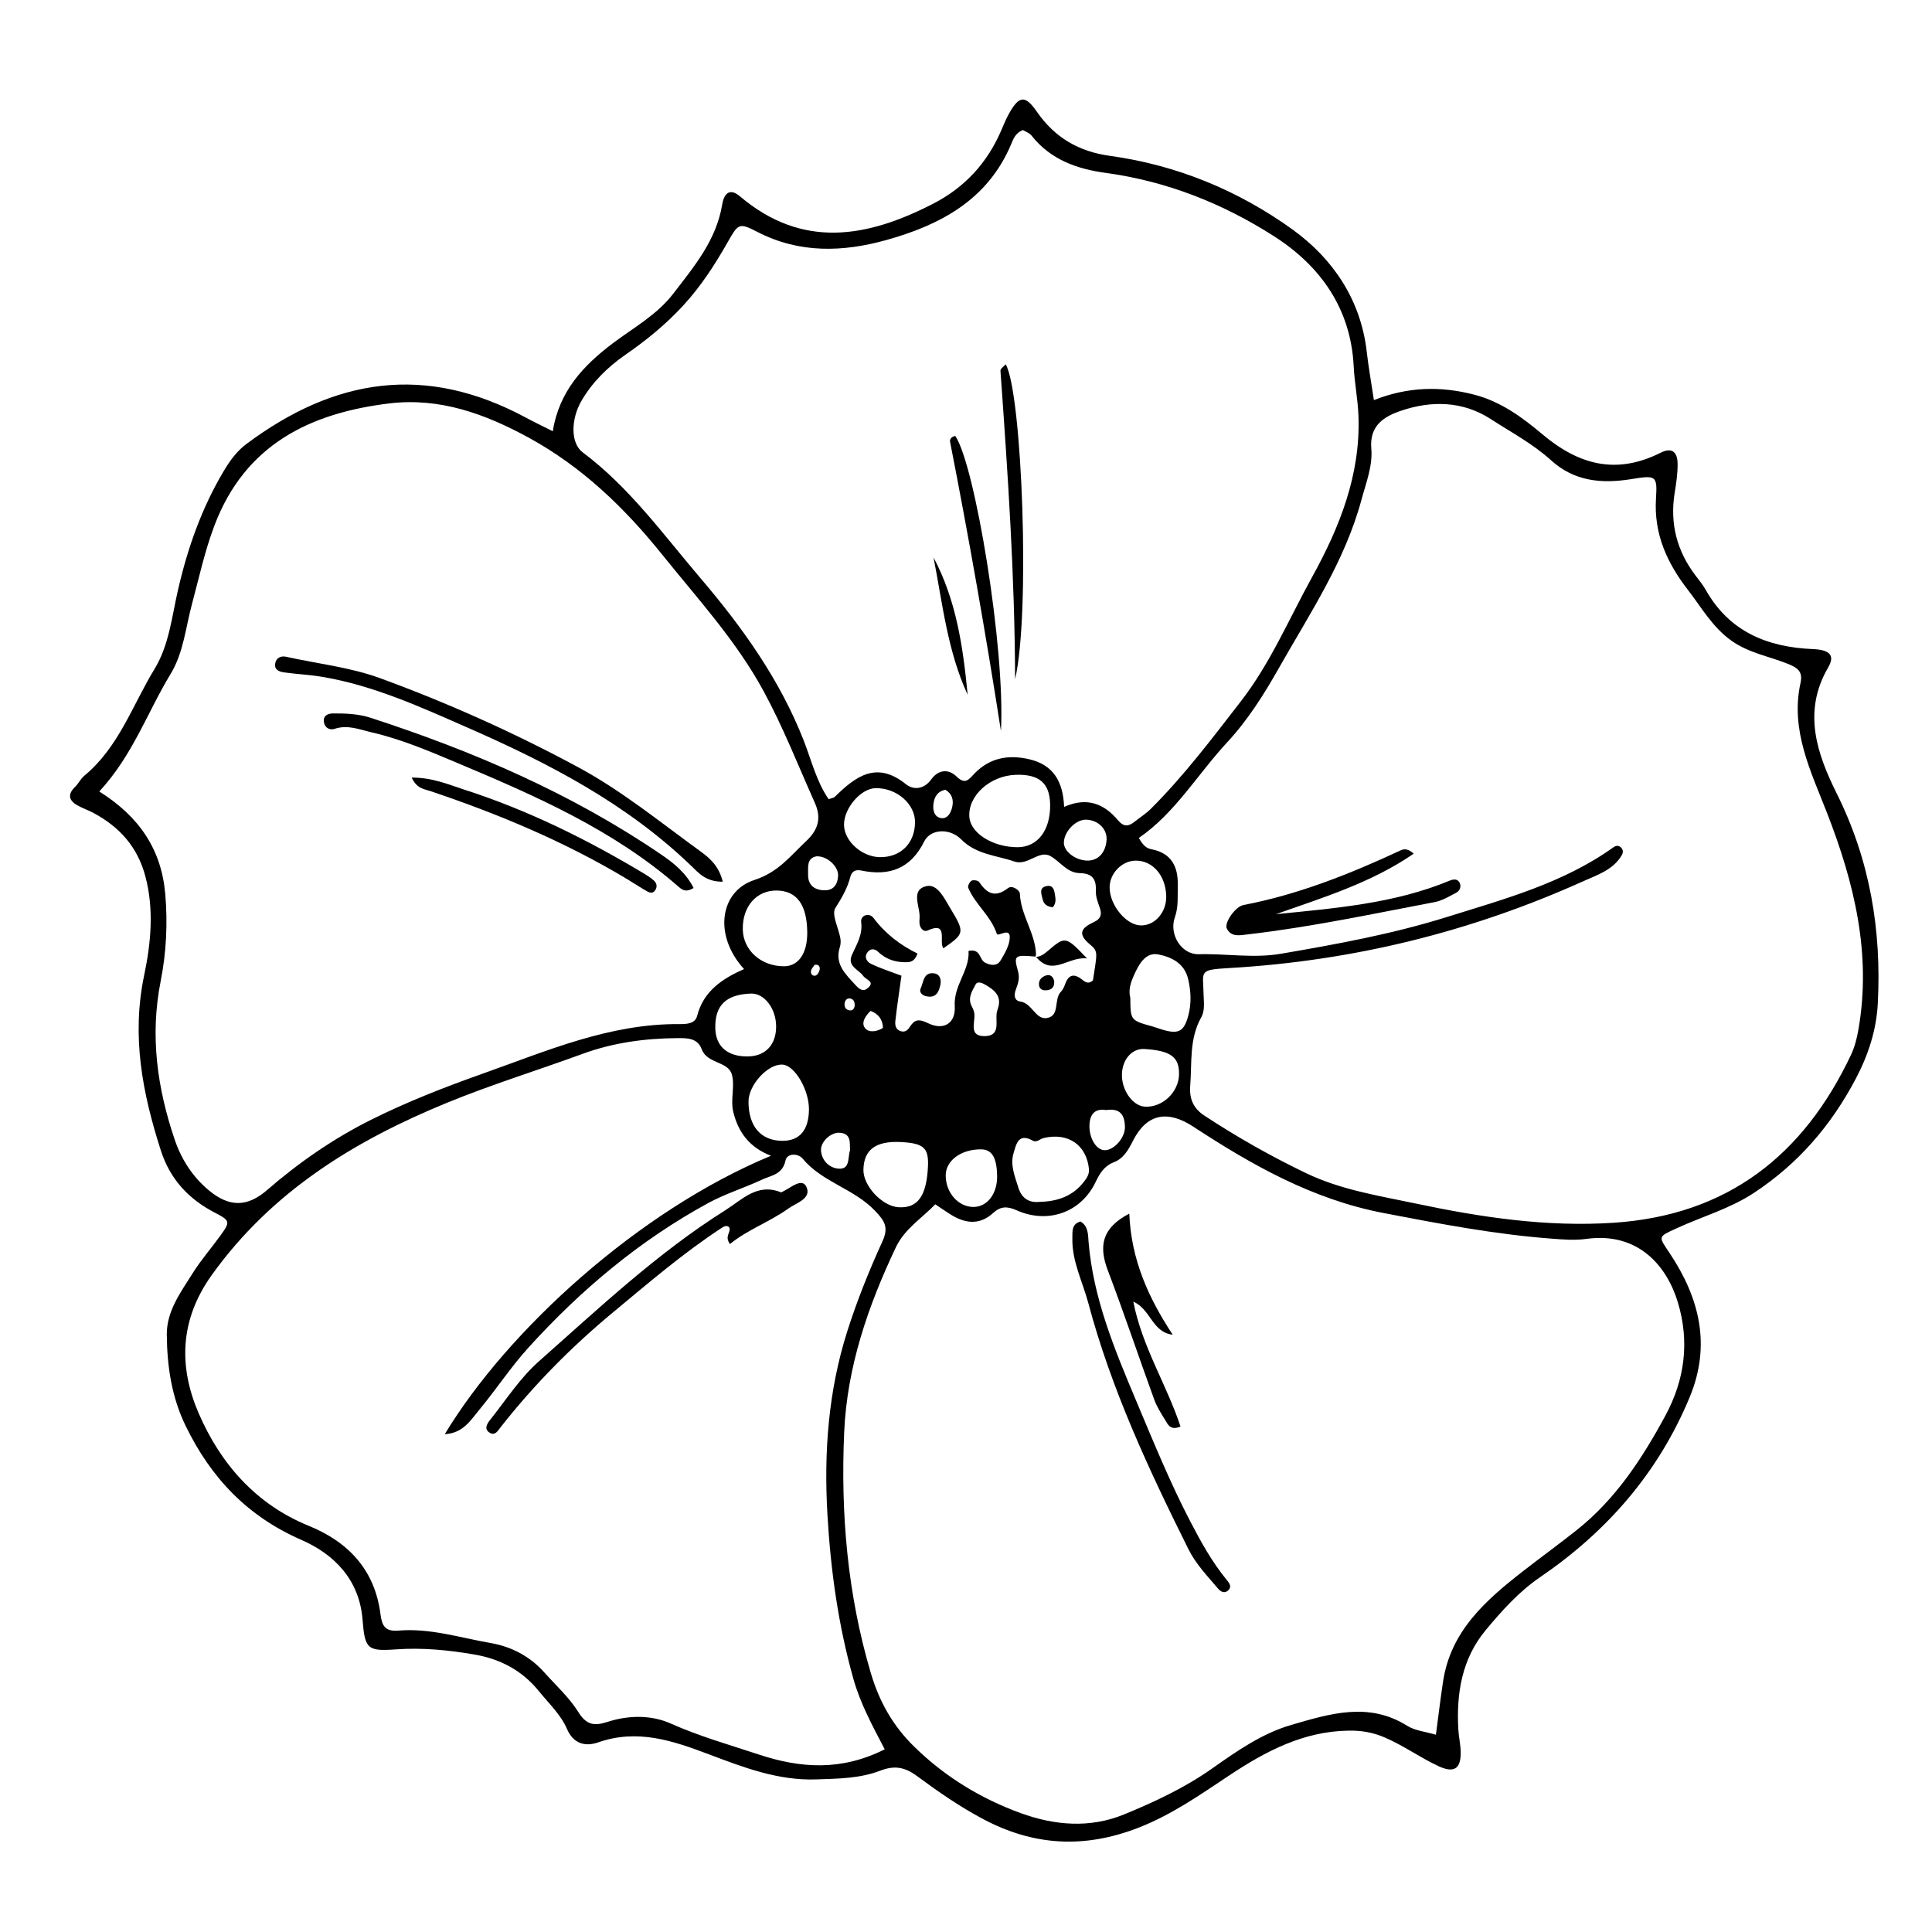 <?xml version="1.0" encoding="UTF-8"?>
<!-- The Best Svg Icon site in the world: iconSvg.co, Visit us! https://iconsvg.co -->
<svg fill="#000000" width="800px" height="800px" version="1.1" viewBox="144 144 512 512" xmlns="http://www.w3.org/2000/svg">
 <g>
  <path d="m290.5 258.28c1.676-10.609 8.105-17.418 15.879-23.289 5.547-4.188 11.703-7.504 16.109-13.25 5.523-7.199 11.309-14.066 12.883-23.449 0.594-3.543 2.332-4.285 4.695-2.285 16.594 14.07 33.742 10.977 51.219 1.984 8.426-4.336 14.371-10.844 18.082-19.496 0.613-1.426 1.195-2.875 1.945-4.231 2.738-4.949 4.34-5.188 7.488-0.633 4.731 6.84 11.09 10.531 19.297 11.66 17.781 2.449 34.156 9.211 48.496 19.574 10.605 7.664 18.016 18.52 19.602 32.305 0.469 4.09 1.195 8.148 1.902 12.863 9.023-3.574 17.77-3.762 26.727-1.406 7.019 1.848 12.707 6.062 17.926 10.461 9.73 8.199 19.668 10.75 31.352 4.883 2.863-1.438 4.438-0.34 4.481 2.918 0.031 2.57-0.363 5.168-0.777 7.719-1.309 8.113 0.574 15.379 5.519 21.898 0.938 1.238 1.941 2.453 2.703 3.801 6.246 11.086 16.316 15.199 28.402 15.707 4.441 0.188 5.957 1.625 4.039 4.902-6.867 11.746-2.879 22.988 2.269 33.328 8.828 17.727 11.91 36.262 10.898 55.668-0.363 6.953-2.438 13.504-5.809 19.91-6.562 12.465-15.301 22.59-27.047 30.324-6.363 4.188-13.621 6.219-20.418 9.344-5.148 2.363-4.887 2.094-1.828 6.695 7.836 11.789 10.988 24.266 5.242 38.102-8.312 20.012-21.883 35.559-39.609 47.664-5.656 3.859-10.148 8.895-14.441 14.055-6.305 7.582-7.801 16.727-7.254 26.312 0.117 2.066 0.625 4.125 0.633 6.188 0.012 4.297-1.84 5.41-5.816 3.574-4.894-2.262-9.27-5.457-14.273-7.617-3.258-1.406-6.293-1.887-9.707-1.828-11.945 0.199-21.895 5.465-31.512 11.848-7.734 5.133-15.27 10.449-24.125 13.891-14.262 5.539-27.66 4.836-41.098-2.285-6.203-3.289-11.949-7.266-17.512-11.387-3.449-2.555-6.156-2.844-9.84-1.438-5.398 2.062-11.102 2.086-16.836 2.293-10.18 0.367-19.414-3.207-28.531-6.652-9.652-3.644-18.945-6.781-29.32-3.164-3.356 1.168-6.543 0.465-8.281-3.559-1.656-3.832-4.789-6.727-7.391-9.949-4.457-5.519-10.23-8.586-17.133-9.77-6.914-1.188-13.805-1.871-20.875-1.359-7.547 0.547-8.164-0.18-8.781-7.93-0.844-10.594-7.566-17.316-16.191-21.082-14.367-6.273-24.02-16.512-30.691-30.238-3.723-7.656-4.91-15.809-4.988-24.141-0.059-6.277 3.68-11.227 6.82-16.246 2.184-3.492 4.93-6.633 7.352-9.98 2.684-3.707 2.644-4.004-1.395-6.094-6.981-3.613-11.898-8.867-14.352-16.5-4.879-15.188-7.82-30.25-4.414-46.484 1.742-8.309 2.656-17.285 0.332-26.098-2.082-7.887-6.859-13.164-13.781-16.879-1.367-0.734-2.863-1.227-4.211-1.988-2.324-1.305-2.715-2.922-0.656-4.918 0.914-0.887 1.48-2.156 2.449-2.953 9.113-7.527 12.746-18.672 18.621-28.312 3.828-6.285 4.555-13.711 6.168-20.77 2.551-11.168 6.301-21.859 12.207-31.746 1.621-2.715 3.457-5.223 5.965-7.094 23.312-17.391 47.367-21.324 73.992-7.012 2.246 1.215 4.559 2.312 7.199 3.641zm127.98 139.23c-5.555-0.488-5.902-0.391-4.723 3.777 0.586 2.07-0.012 3.441-0.598 5.102-0.477 1.344-0.371 2.805 1.258 3.035 3.102 0.441 3.992 4.82 6.981 4.371 3.606-0.539 1.773-4.969 3.758-6.981 0.523-0.531 0.867-1.301 1.121-2.023 1.031-2.922 2.734-2.66 4.703-1.027 0.922 0.766 1.762 0.906 2.664 0.043 1.059-7.109 1.492-7.637-0.688-9.426-3.676-3.019-2.246-4.543 0.949-6.031 1.73-0.809 2.191-1.902 1.578-3.691-0.5-1.453-1.129-3.004-1.062-4.484 0.141-3.191-0.906-4.734-4.309-4.793-3.359-0.059-5.191-3.137-7.805-4.547-2.992-1.617-5.961 2.684-9.488 1.473-4.805-1.652-10.07-1.816-14.082-5.856-3.106-3.125-8.176-2.75-9.809 0.535-3.598 7.246-9.238 9.258-16.695 7.707-1.535-0.32-2.508 0.234-2.894 1.715-0.785 3.012-2.258 5.555-3.949 8.203-1.086 1.695 0.828 5.277 1.312 8.027 0.129 0.742 0.109 1.594-0.121 2.305-1.465 4.535 1.457 7.148 4.082 10.047 1.031 1.137 2.004 1.891 3.176 0.969 2.273-1.785-0.332-2.277-1.055-3.312-1.219-1.75-4.359-2.547-3.008-5.602 1.234-2.781 2.891-5.273 2.445-8.699-0.23-1.785 2.117-2.609 3.262-1.086 3.152 4.207 7.191 7.262 11.66 9.434-0.59 1.75-1.562 2.242-2.59 2.289-2.938 0.133-5.613-0.609-7.812-2.727-0.809-0.777-1.863-1.004-2.699-0.066-1.191 1.34-0.352 2.68 0.754 3.215 2.519 1.223 5.219 2.074 8.102 3.168-0.547 3.953-1.164 7.957-1.617 11.984-0.105 0.945 0.004 2.125 1.18 2.621 1.121 0.473 1.949 0.047 2.578-0.934 1.289-2.012 2.293-2.367 4.926-1.082 4.18 2.035 7.332-0.051 7.055-4.469-0.355-5.621 4.035-9.555 3.652-14.688 3.277-0.703 2.82 2.301 4.367 3.094 1.633 0.84 3.219 0.922 4.106-0.539 1.164-1.926 2.484-4.188 2.457-6.289-0.031-2.508-3.16 0.043-3.434-0.789-1.539-4.746-5.719-7.758-7.574-12.211-0.191-0.461 0.379-1.605 0.891-1.879 0.492-0.266 1.742-0.062 2.019 0.355 2.055 3.106 4.258 4.211 7.625 1.617 1.176-0.906 3.121 0.645 3.148 1.414 0.215 5.727 4.074 10.43 4.273 16.102 0.008 0.242-0.148 0.492-0.227 0.738zm27.32-31.441c1.062 1.863 1.941 2.723 3.32 2.984 5.336 1.012 7.137 4.644 7 9.621-0.078 2.82 0.234 5.598-0.773 8.434-1.594 4.492 1.699 9.898 6.371 9.773 7.25-0.195 14.516 1.117 21.723-0.121 14.812-2.539 29.605-5.238 43.973-9.734 15.281-4.781 30.848-8.957 44.156-18.48 0.754-0.539 1.461-0.52 2.043 0.082 0.582 0.598 0.582 1.34 0.121 2.098-2.324 3.856-6.426 5.129-10.152 6.809-29.84 13.445-61.109 21.125-93.801 23.008-8.266 0.477-6.945 0.766-6.82 6.926 0.043 2.078 0.414 4.297-0.617 6.125-3.231 5.742-2.438 12.004-2.926 18.16-0.289 3.644 1.004 6.082 3.715 7.867 8.645 5.695 17.641 10.785 26.977 15.273 9.227 4.438 19.258 5.981 29.121 8.066 17.27 3.648 34.637 6.262 52.402 5.086 30.141-1.992 50.363-17.879 62.934-44.574 0.977-2.074 1.547-4.406 1.941-6.68 3.5-20.043-1.137-38.895-8.352-57.422-4.301-11.035-9.754-21.922-6.996-34.406 0.645-2.91-0.684-3.949-3.262-5-4.988-2.031-10.371-2.867-14.996-6.137-5.094-3.598-7.926-8.773-11.555-13.453-5.57-7.188-9.09-14.875-8.492-24.301 0.391-6.129-0.027-6.148-6.668-5.082-7.723 1.238-14.984 0.586-21.117-4.988-4.828-4.387-10.602-7.445-16.027-10.957-7.473-4.836-15.824-4.91-23.887-2.148-4.133 1.414-8.297 3.742-7.746 9.98 0.406 4.562-1.406 9.121-2.629 13.645-4.402 16.27-13.723 30.137-21.852 44.504-3.887 6.871-8.18 13.734-13.719 19.703-7.871 8.488-13.781 18.734-23.41 25.34zm-53.934 97.082c-3.633 3.754-8.145 6.531-10.453 11.398-7.371 15.551-12.93 31.66-13.695 48.988-0.957 21.574 0.863 42.867 7.027 63.734 2.273 7.695 5.859 14.09 11.637 19.719 8.164 7.953 17.641 13.695 28.137 17.512 8.859 3.223 18.258 4.074 27.336 0.352 8.137-3.34 16.094-7.059 23.363-12.18 6.555-4.621 13.25-9.312 21.008-11.562 10.133-2.934 20.449-6.207 30.699 0.242 2.086 1.312 4.848 1.543 7.606 2.367 0.656-4.934 1.203-9.543 1.898-14.125 2.035-13.434 11.383-21.586 21.297-29.301 4.676-3.637 9.473-7.121 14.113-10.801 10.297-8.164 17.316-18.906 23.477-30.285 5.172-9.547 6.481-19.605 3.344-30.047-2.82-9.395-10.301-18.758-24.25-16.844-3.121 0.43-6.156 0.164-9.266-0.07-14.996-1.129-29.684-3.945-44.445-6.777-18.848-3.617-34.879-12.695-50.488-22.914-6.719-4.398-12.285-3.496-15.938 3.719-1.195 2.367-2.484 4.703-5.016 5.695-2.644 1.035-3.754 2.883-4.961 5.379-3.875 8-12.633 11.07-20.875 7.387-2.578-1.152-4.301-1.043-6.254 0.734-3.688 3.356-7.539 2.727-11.391 0.289-1.309-0.82-2.562-1.703-3.91-2.609zm-221.56-109.4c10.645 6.672 16.449 15.387 17.48 27.082 0.688 7.797 0.289 15.641-1.207 23.184-2.871 14.5-0.91 28.355 3.727 42.023 1.758 5.184 4.723 9.809 9.02 13.395 5.438 4.535 10.219 4.484 15.457-0.059 8.438-7.32 17.633-13.672 27.562-18.625 9.461-4.723 19.395-8.613 29.375-12.152 17.035-6.035 33.797-13.375 52.422-13.203 1.84 0.016 4.078-0.117 4.598-2.144 1.676-6.57 6.641-9.883 12.438-12.438-8.188-8.98-6.379-20.641 2.731-23.602 6.363-2.07 9.484-6.316 13.785-10.355 3.75-3.519 3.715-6.809 2.223-10.148-4.426-9.898-8.375-20.016-13.57-29.578-7.238-13.324-17.418-24.406-26.816-36.102-9.973-12.41-21.207-23.262-35.336-31-11.613-6.359-23.68-10.738-37.059-9.117-21.023 2.555-38.164 10.926-46.285 32.293-2.594 6.824-4.102 13.891-5.981 20.887-1.668 6.227-2.258 12.926-5.637 18.473-6.156 10.129-10.039 21.59-18.926 31.188zm193.3 2.047c0.719-0.273 1.316-0.332 1.648-0.656 5.512-5.41 11.059-9.582 18.824-3.32 1.934 1.559 4.75 1.449 6.723-1.289 1.793-2.492 4.477-2.914 6.715-0.734 2.367 2.309 3.269 0.68 4.816-0.895 3.969-4.035 8.809-4.969 14.305-3.727 6.551 1.48 9.098 5.988 9.363 12.664 6.094-2.727 10.637-0.793 14.238 3.492 1.645 1.957 2.891 1.664 4.516 0.371 1.418-1.125 2.973-2.106 4.246-3.375 8.797-8.773 16.25-18.676 23.84-28.469 7.828-10.105 12.777-21.887 18.887-32.945 7.25-13.125 12.867-27.082 12.277-42.738-0.168-4.43-1.047-8.723-1.266-13.125-0.758-15.215-8.738-26.508-21.023-34.391-13.59-8.719-28.48-14.641-44.703-16.844-7.547-1.023-14.594-3.488-19.605-9.844-0.578-0.734-1.641-1.082-2.32-1.512-1.934 0.738-2.516 2.293-3.094 3.676-6.203 14.84-18.848 21.516-33.184 25.496-11.422 3.172-22.934 3.574-34.039-2.148-5.059-2.606-5.125-2.223-8.117 3.019-3.324 5.82-6.918 11.371-11.543 16.406-4.629 5.035-9.758 9.219-15.297 13.051-4.75 3.285-8.828 7.281-11.723 12.27-2.863 4.934-2.867 11.246 0.305 13.621 12.414 9.301 21.375 21.785 31.27 33.398 11.109 13.043 21.008 26.859 27.34 43.027 2.031 5.211 3.356 10.828 6.602 15.52zm14.855 251.79c-3.32-6.363-6.477-12.168-8.316-18.719-4.027-14.324-6.027-28.836-6.875-43.645-0.945-16.461 0.262-32.641 5.246-48.355 2.574-8.113 5.766-16.074 9.309-23.816 1.766-3.856 0.625-5.508-2.031-8.277-5.582-5.816-13.953-7.5-19.137-13.785-1.031-1.25-4.039-1.578-4.5 0.59-0.785 3.719-3.828 3.91-6.223 5.035-4.684 2.199-9.707 3.731-14.234 6.195-18.164 9.891-33.801 23.043-47.645 38.305-4.684 5.164-8.539 11.066-13.004 16.445-2.281 2.75-4.297 6.254-9.184 6.512 16.688-27.633 51.484-59.285 86.457-73.789-5.742-2.203-8.656-6.246-9.98-11.531-0.836-3.348 0.48-6.914-0.398-10.016-0.996-3.523-6.508-2.801-7.957-6.629-1.148-3.031-3.785-3.016-6.473-2.996-8.617 0.062-17.02 1.195-25.168 4.184-11.906 4.363-24.059 8.105-35.781 12.906-24.512 10.039-46.512 23.473-62.422 45.66-8.602 11.992-8.801 24.434-3.465 36.738 5.754 13.262 15.102 24.047 29.137 29.754 10.594 4.312 17.535 11.766 19.012 23.422 0.398 3.144 1.305 4.641 4.711 4.352 8.406-0.723 16.438 1.902 24.574 3.309 5.348 0.926 10.309 3.477 14.082 7.711 3.102 3.481 6.656 6.688 9.09 10.594 2.16 3.469 4.281 3.688 7.695 2.582 5.578-1.805 11.578-1.883 16.762 0.426 7.621 3.398 15.555 5.637 23.41 8.234 10.961 3.625 21.77 4.402 33.309-1.395zm43.832-250.5c-0.121-5.559-2.918-7.953-9.066-7.758-6.856 0.215-12.734 5.531-12.34 11.16 0.301 4.293 6.125 7.981 12.68 8.031 5.41 0.043 8.879-4.5 8.727-11.434zm-2.852 105.42c4.863-0.098 8.855-1.539 11.785-5.293 0.797-1.02 1.5-2.055 1.352-3.477-0.676-6.371-5.559-9.699-12.047-8.137-0.949 0.23-1.777 1.273-2.84 0.68-3.863-2.16-4.394 1.016-5.09 3.336-0.934 3.113 0.34 6.078 1.25 9.039 0.898 2.93 2.863 4.137 5.59 3.852zm-61.512-71.449c-0.074-7.301-2.762-10.984-8.062-11.062-5.383-0.078-9.148 4.238-9.02 10.336 0.117 5.504 4.832 9.723 10.891 9.738 3.875 0.012 6.246-3.441 6.191-9.012zm85.617 17.398c0.051 5.957 0.051 5.953 5.898 7.57 0.734 0.203 1.449 0.477 2.176 0.707 4.57 1.438 6.09 0.801 7.262-3.473 0.891-3.254 0.762-6.566-0.035-9.891-1.008-4.207-4.574-5.789-7.879-6.434-3.441-0.668-5.207 2.707-6.473 5.555-0.824 1.848-1.523 3.836-0.949 5.965zm-66.418-37.305c5.508 0.09 9.281-3.602 9.363-9.164 0.07-4.91-4.801-9.176-10.418-9.125-3.898 0.035-8.449 5.309-8.402 9.738 0.043 4.266 4.699 8.469 9.457 8.551zm-18.746 66.941c0.074-5.168-3.68-11.656-6.914-11.953-3.844-0.352-9.113 5.32-9.109 9.801 0.012 6.551 3.269 10.34 8.926 10.387 4.586 0.039 7.016-2.781 7.098-8.234zm24.512 8.566c-6.769-0.375-9.98 1.969-10.078 7.352-0.074 4.238 4.949 9.621 9.258 9.914 5.129 0.348 7.512-2.965 7.848-10.898 0.203-4.824-1.137-6.039-7.027-6.367zm-33.211-30.691c-0.035-4.742-3.156-8.789-6.68-8.664-6.637 0.238-9.609 3.16-9.438 9.273 0.137 4.809 3.332 7.504 8.75 7.383 4.594-0.102 7.402-3.148 7.367-7.992zm103.38-34.535c-0.156-5.516-3.711-9.523-8.301-9.352-3.594 0.133-6.754 3.519-6.699 7.176 0.066 4.652 4.344 9.863 8.195 9.984 3.773 0.125 6.926-3.492 6.805-7.809zm3.394 47.312c0.098-4.621-2.184-6.305-9.145-6.75-3.231-0.207-5.816 2.625-5.984 6.547-0.184 4.231 2.785 8.52 6.043 8.73 4.633 0.301 8.984-3.781 9.086-8.527zm-48.211 26.91c-0.066-4.859-1.363-7.035-4.211-7.066-5.262-0.059-9.375 2.93-9.41 6.832-0.039 4.586 3.297 8.426 7.332 8.43 3.68 0.004 6.356-3.481 6.289-8.195zm29.008-89.086c0.18-2.836-2.199-5.219-5.352-5.348-2.731-0.113-5.836 3.008-5.965 6-0.098 2.312 2.93 4.719 6.082 4.844 2.941 0.113 5.019-2.07 5.234-5.496zm-28.77 44.586c1.039-3.133-0.922-4.769-3.203-6.102-0.781-0.457-2.191-1.199-2.742-0.148-0.91 1.742-2.184 3.598-0.996 5.809 0.355 0.66 0.668 1.434 0.699 2.168 0.102 2.375-1.48 5.82 2.844 5.699 3.953-0.109 2.793-3.519 3.019-5.926 0.047-0.508 0.25-1 0.379-1.5zm28.648 27.023c-2.754-0.473-4.356 0.883-4.418 4.121-0.066 3.332 1.793 6.445 3.977 6.512 2.516 0.078 5.531-3.316 5.434-6.254-0.098-2.879-1.09-4.973-4.992-4.379zm-67.859 10.637c-0.117-2.027 0.363-4.367-2.707-4.625-2.34-0.195-5.168 2.391-4.988 4.734 0.203 2.664 2.168 4.469 4.387 4.754 3.449 0.445 2.637-2.91 3.309-4.863zm-8.914-77.879c-2.629 0.512-2.156 2.859-2.207 4.738-0.074 2.738 1.5 4.164 4.211 4.262 2.598 0.094 3.617-1.598 3.742-3.809 0.145-2.559-2.965-5.348-5.746-5.191zm34.191-17.637c-2.117 0.414-2.953 1.867-3.184 3.805-0.199 1.688 0.281 3.391 1.957 3.688 1.75 0.309 2.652-1.328 3.016-2.883 0.438-1.871-0.004-3.531-1.789-4.609zm-19.844 58.594c-1.316 1.301-2.582 3.109-1.477 4.547 0.988 1.281 3.137 1 4.769-0.027-0.078-2.273-1.207-3.731-3.293-4.519zm-4.207-1.312c0.055-1.098-0.301-1.734-1.055-1.938-0.855-0.23-1.445 0.324-1.59 1.102-0.207 1.113 0.309 1.965 1.484 2.023 0.84 0.035 1.09-0.754 1.16-1.188zm-10.617-10.895c-0.281 0.449-0.82 0.98-0.957 1.602-0.184 0.84 0.477 1.488 1.242 1.242 0.484-0.152 0.957-0.98 1.051-1.566 0.098-0.594-0.055-1.465-1.336-1.277z"/>
  <path d="m482.12 386.27c15.66-1.586 31.359-2.789 46.078-8.898 1.145-0.473 2.113-0.43 2.621 0.574 0.496 0.98 0.074 2.129-0.93 2.644-1.824 0.941-3.668 2.094-5.633 2.465-16.504 3.133-32.945 6.644-49.66 8.574-2.066 0.238-4.301 0.773-5.477-1.559-0.75-1.484 2.227-5.812 4.414-6.231 14.59-2.789 28.234-8.246 41.621-14.473 0.965-0.449 1.996-0.488 3.492 0.863-11.281 7.746-23.965 11.598-36.527 16.039z"/>
  <path d="m430.34 467.71c2.102 1.227 1.988 3.535 2.141 5.398 1.23 14.938 6.914 28.566 12.613 42.105 4.504 10.703 8.895 21.484 14.262 31.824 2.871 5.527 5.844 10.934 9.816 15.75 0.668 0.809 1.305 1.754 0.324 2.676-0.953 0.895-1.965 0.402-2.668-0.434-2.828-3.344-5.887-6.473-7.887-10.492-10.484-21.066-20.43-42.336-26.52-65.191-1.523-5.711-4.371-11.086-4.231-17.211 0.039-1.801-0.266-3.719 2.148-4.426z"/>
  <path d="m443.27 465.62c0.508 12.344 5.168 22.457 11.508 32.09-5.484-0.645-5.773-6.715-10.434-8.758 2.32 11.988 8.867 22.035 12.5 33.094-2.711 1.148-3.328-0.543-4.059-1.723-1.086-1.75-2.215-3.531-2.914-5.449-4.144-11.398-7.996-22.906-12.301-34.242-2.394-6.32-1.664-11.168 5.699-15.012z"/>
  <path d="m335.54 377.66c-4.488 0.035-6.394-2.305-8.359-4.199-17.066-16.449-37.684-27.16-59.078-36.547-12.555-5.508-25.078-11.254-38.762-13.551-3.309-0.555-6.684-0.703-10.008-1.164-1.258-0.172-2.676-0.637-2.41-2.336 0.238-1.539 1.52-2.121 2.898-1.812 8.332 1.852 16.871 2.734 24.965 5.695 18.031 6.602 35.5 14.449 52.398 23.555 11.68 6.297 21.938 14.707 32.629 22.457 2.379 1.73 4.742 3.856 5.727 7.902z"/>
  <path d="m327.81 379.32c-2.094 1.301-3.09 0.453-4.07-0.402-17.234-15.035-37.859-24.027-58.609-32.754-7.371-3.102-14.754-6.262-22.598-8.074-3.238-0.75-6.379-2.098-9.859-0.941-1.328 0.441-2.633-0.293-2.84-1.832-0.227-1.684 1.051-2.238 2.422-2.25 3.367-0.027 6.754 0.109 9.98 1.16 27.148 8.828 53.184 20.027 76.895 36.168 3.426 2.332 6.617 4.863 8.68 8.926z"/>
  <path d="m253.1 350.06c5.559-0.008 9.812 1.871 14.148 3.273 16.527 5.344 32.004 12.961 46.879 21.848 1.094 0.652 2.207 1.32 3.148 2.164 0.816 0.73 1.008 1.773 0.242 2.738-0.613 0.77-1.434 0.473-2.066 0.109-1.789-1.02-3.508-2.164-5.273-3.227-16.441-9.879-34.012-17.223-52.145-23.324-1.645-0.555-3.586-0.629-4.934-3.582z"/>
  <path d="m409.26 337.73c-3.992-25.668-8.504-51.191-13.477-76.637-0.145-0.746 0.457-1.426 1.375-1.551 5.16 7.449 13.285 56.168 12.102 78.188z"/>
  <path d="m413.01 324c-0.074-27.258-1.926-54.512-3.879-81.762-0.035-0.516 0.879-1.098 1.395-1.703 4.352 7.672 6.551 66.125 2.484 83.465z"/>
  <path d="m400.44 328.12c-5.363-11.613-6.637-24.129-9.047-36.398 6.062 11.402 7.84 23.855 9.047 36.398z"/>
  <path d="m337.45 473.68c-1.512-2.094 0.27-2.992-0.145-4.332-0.527-0.738-1.344-0.406-1.953-0.008-10.219 6.664-19.438 14.609-28.809 22.371-11.008 9.121-21 19.223-29.836 30.465-0.75 0.957-1.512 2.461-3.012 1.465-1.539-1.02-0.508-2.477 0.207-3.375 4.188-5.262 7.914-11.086 12.891-15.484 15.891-14.047 31.355-28.688 49.422-40.055 4.449-2.797 8.469-7.273 14.695-4.769 0.172 0.07 0.477-0.148 0.703-0.262 1.996-0.988 4.898-3.586 6.055-1.242 1.566 3.18-2.676 4.324-4.723 5.801-4.938 3.566-10.793 5.578-15.496 9.426z"/>
  <path d="m394.02 395.3c-1.352-1.543 1.531-7.332-4.25-4.684-0.926 0.422-1.906-0.562-2.074-1.715-0.105-0.742 0.039-1.516 0.008-2.273-0.125-2.859-2.277-6.93 1.863-7.805 2.941-0.621 4.754 3.379 6.191 5.742 4.051 6.664 3.816 6.852-1.738 10.734z"/>
  <path d="m418.34 397.62c1.367-0.043 2.359-0.77 3.363-1.633 4.594-3.949 4.742-3.91 10.363 2.008-5.086-0.59-9.137 4.965-13.559-0.488-0.02 0.008-0.168 0.113-0.168 0.113z"/>
  <path d="m389.79 408.07c-1.41-0.145-2.258-1.164-1.828-2.059 0.789-1.645 0.711-4.496 3.648-4.055 1.422 0.215 1.91 1.57 1.605 3.019-0.406 1.93-1.164 3.473-3.426 3.094z"/>
  <path d="m423 384.45c-1.809-0.227-2.422-1.059-2.672-2.078-0.344-1.41-1.137-3.25 1.215-3.582 1.715-0.242 1.883 1.375 2.078 2.629 0.16 1.008 0.219 2.043-0.621 3.031z"/>
  <path d="m423.38 404.17c0.07 1.625-0.879 2.25-2.328 2.277-0.801 0.016-1.527-0.383-1.676-1.191-0.289-1.551 0.801-2.477 2.004-2.801 1.02-0.273 1.871 0.508 2 1.715z"/>
 </g>
</svg>